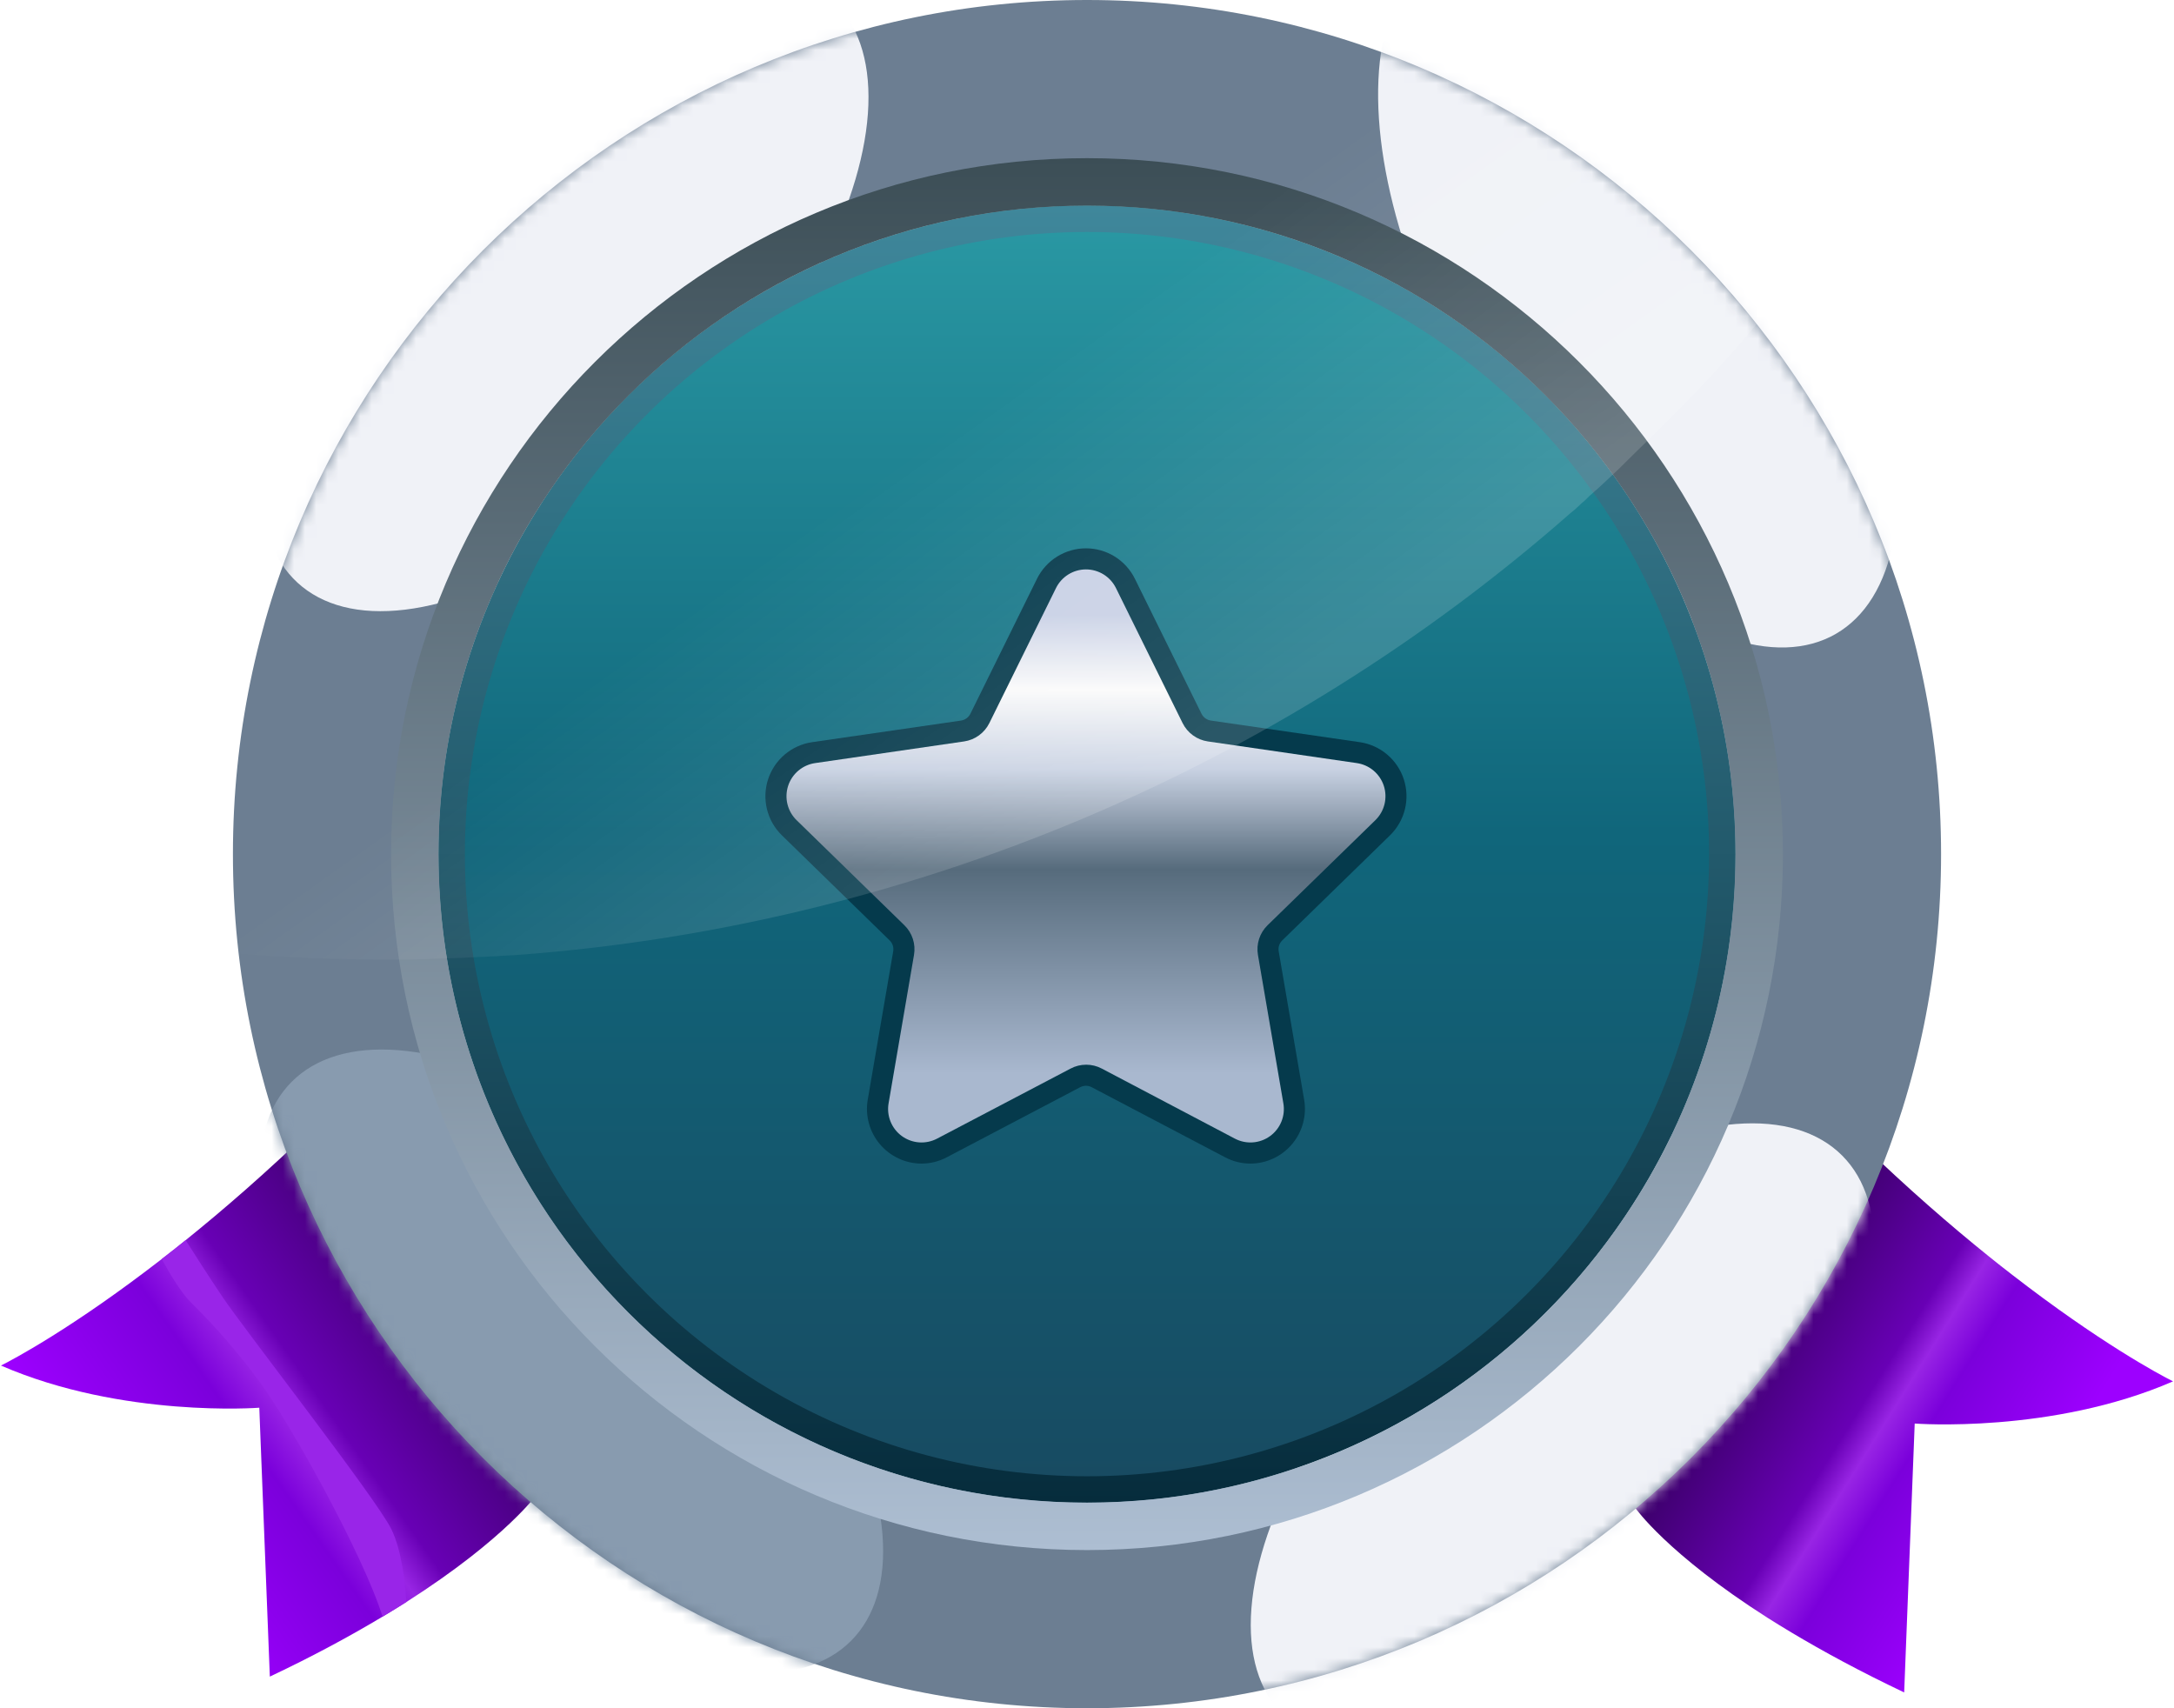 <svg width="196" height="154" viewBox="0 0 196 154" fill="none" xmlns="http://www.w3.org/2000/svg">
<path d="M147.432 135.938C147.432 135.938 150.284 140.064 159.367 145.853C160.047 146.281 160.76 146.723 161.511 147.17C164.363 148.876 167.714 150.692 171.673 152.574L172.623 128.333C172.623 128.333 184.982 129.284 195.914 124.531C194.654 123.903 189.226 120.98 181.421 114.93C180.723 114.393 179.996 113.822 179.264 113.228C175.813 110.452 171.968 107.111 167.856 103.142C161.691 113.599 147.432 135.938 147.432 135.938Z" fill="url(#paint0_linear_1200_17365)"/>
<path d="M48.568 134.512C48.568 134.512 45.716 138.638 36.633 144.427C35.953 144.855 35.24 145.297 34.489 145.744C31.637 147.45 28.31 149.266 24.327 151.148L23.377 126.907C23.377 126.907 11.018 127.858 0.086 123.105C1.346 122.478 6.774 119.554 14.579 113.504C15.277 112.967 16.005 112.396 16.736 111.802C20.187 109.026 24.032 105.685 28.144 101.716C34.309 112.173 48.568 134.512 48.568 134.512Z" fill="url(#paint1_linear_1200_17365)"/>
<path d="M36.633 144.427C35.953 144.855 35.24 145.297 34.489 145.744C32.792 140.235 26.029 128.067 23.377 124.531C21.51 121.994 19.444 119.609 17.198 117.401C16.318 116.522 15.258 114.74 14.579 113.504C15.277 112.967 16.005 112.396 16.736 111.802C17.602 113.171 18.913 115.22 20.064 116.926C21.965 119.778 33.848 134.988 35.274 137.84C36.21 139.731 36.524 142.664 36.633 144.427Z" fill="#9925E8"/>
<path fill-rule="evenodd" clip-rule="evenodd" d="M98 154C140.526 154 175 119.526 175 77C175 34.474 140.526 0 98 0C55.474 0 21 34.474 21 77C21 119.526 55.474 154 98 154ZM98 135.463C130.288 135.463 156.463 109.288 156.463 77C156.463 44.712 130.288 18.537 98 18.537C65.712 18.537 39.537 44.712 39.537 77C39.537 109.288 65.712 135.463 98 135.463Z" fill="#6C7E92"/>
<mask id="mask0_1200_17365" style="mask-type:alpha" maskUnits="userSpaceOnUse" x="21" y="0" width="154" height="154">
<path fill-rule="evenodd" clip-rule="evenodd" d="M98 154C140.526 154 175 119.526 175 77C175 34.474 140.526 0 98 0C55.474 0 21 34.474 21 77C21 119.526 55.474 154 98 154ZM98 135.463C130.288 135.463 156.463 109.288 156.463 77C156.463 44.712 130.288 18.537 98 18.537C65.712 18.537 39.537 44.712 39.537 77C39.537 109.288 65.712 135.463 98 135.463Z" fill="#6C7E92"/>
</mask>
<g mask="url(#mask0_1200_17365)">
<g filter="url(#filter0_f_1200_17365)">
<ellipse cx="50.933" cy="26.271" rx="17.586" ry="35.648" transform="rotate(42.553 50.933 26.271)" fill="#F0F2F7"/>
</g>
<g filter="url(#filter1_f_1200_17365)">
<ellipse cx="147.69" cy="26.271" rx="17.586" ry="35.648" transform="rotate(150 147.69 26.271)" fill="#F0F2F7"/>
</g>
<g filter="url(#filter2_f_1200_17365)">
<ellipse cx="140.871" cy="129.377" rx="17.586" ry="35.648" transform="rotate(-135 140.871 129.377)" fill="#F0F2F7"/>
</g>
<g filter="url(#filter3_f_1200_17365)">
<ellipse cx="51.513" cy="122.723" rx="17.586" ry="35.648" transform="rotate(-45 51.513 122.723)" fill="#889BAF"/>
</g>
</g>
<circle cx="98" cy="77" r="58.463" fill="url(#paint2_linear_1200_17365)"/>
<circle cx="98" cy="77" r="57.275" stroke="url(#paint3_linear_1200_17365)" stroke-width="2.377"/>
<path fill-rule="evenodd" clip-rule="evenodd" d="M98 139.741C132.651 139.741 160.741 111.651 160.741 77C160.741 42.349 132.651 14.259 98 14.259C63.349 14.259 35.259 42.349 35.259 77C35.259 111.651 63.349 139.741 98 139.741ZM98 135.463C130.288 135.463 156.463 109.288 156.463 77C156.463 44.712 130.288 18.537 98 18.537C65.712 18.537 39.537 44.712 39.537 77C39.537 109.288 65.712 135.463 98 135.463Z" fill="url(#paint4_linear_1200_17365)"/>
<path d="M112.73 104.899C111.931 104.898 111.144 104.701 110.439 104.324L98.423 98.012C98.264 97.928 98.086 97.884 97.905 97.884C97.725 97.884 97.547 97.928 97.387 98.012L85.371 104.324C84.666 104.701 83.88 104.898 83.08 104.899C82.364 104.897 81.656 104.739 81.007 104.435C80.358 104.132 79.783 103.691 79.321 103.142C78.86 102.594 78.523 101.952 78.335 101.26C78.147 100.569 78.112 99.845 78.232 99.138L80.528 85.763C80.559 85.585 80.545 85.401 80.489 85.229C80.433 85.056 80.335 84.901 80.205 84.775L70.49 75.302C69.833 74.661 69.369 73.849 69.149 72.958C68.93 72.067 68.964 71.132 69.247 70.26C69.53 69.387 70.051 68.611 70.752 68.018C71.453 67.426 72.305 67.041 73.213 66.908L86.645 64.959C86.824 64.932 86.995 64.862 87.141 64.755C87.287 64.649 87.406 64.508 87.487 64.346L93.494 52.173C93.901 51.35 94.529 50.658 95.309 50.173C96.088 49.689 96.988 49.432 97.905 49.432C98.823 49.432 99.722 49.689 100.502 50.173C101.281 50.658 101.91 51.35 102.316 52.173L108.324 64.346C108.405 64.508 108.523 64.649 108.67 64.755C108.816 64.862 108.986 64.932 109.165 64.959L122.598 66.908C123.505 67.041 124.358 67.426 125.058 68.018C125.759 68.611 126.281 69.387 126.564 70.26C126.847 71.132 126.881 72.067 126.661 72.958C126.442 73.849 125.977 74.661 125.321 75.302L115.606 84.775C115.475 84.901 115.378 85.056 115.321 85.229C115.265 85.401 115.252 85.585 115.283 85.763L117.578 99.138C117.698 99.845 117.663 100.569 117.475 101.26C117.287 101.952 116.951 102.594 116.489 103.142C116.028 103.691 115.453 104.132 114.803 104.435C114.154 104.739 113.447 104.897 112.73 104.899Z" fill="#053A4C"/>
<path d="M100.612 53.018L106.62 65.19C106.838 65.628 107.158 66.007 107.554 66.294C107.949 66.582 108.408 66.769 108.892 66.84L122.324 68.793C122.882 68.874 123.405 69.109 123.836 69.472C124.266 69.835 124.587 70.311 124.761 70.847C124.935 71.383 124.955 71.956 124.821 72.503C124.686 73.05 124.401 73.548 123.998 73.941L114.277 83.414C113.928 83.755 113.666 84.177 113.515 84.643C113.365 85.108 113.329 85.603 113.412 86.085L115.703 99.465C115.8 100.02 115.739 100.591 115.527 101.113C115.315 101.635 114.961 102.088 114.505 102.419C114.05 102.75 113.51 102.947 112.948 102.987C112.386 103.027 111.824 102.908 111.326 102.645L99.334 96.333C98.9 96.103 98.417 95.983 97.927 95.983C97.436 95.983 96.953 96.103 96.52 96.333L84.49 102.645C83.992 102.908 83.43 103.027 82.868 102.987C82.306 102.947 81.766 102.75 81.31 102.419C80.854 102.088 80.501 101.635 80.289 101.113C80.077 100.591 80.016 100.02 80.112 99.465L82.403 86.085C82.486 85.603 82.451 85.108 82.3 84.643C82.15 84.177 81.888 83.755 81.538 83.414L71.818 73.941C71.415 73.548 71.13 73.05 70.995 72.503C70.86 71.956 70.881 71.383 71.055 70.847C71.229 70.311 71.549 69.835 71.98 69.472C72.41 69.109 72.934 68.874 73.491 68.793L86.924 66.84C87.407 66.769 87.867 66.582 88.262 66.294C88.658 66.007 88.978 65.628 89.195 65.19L95.203 53.018C95.452 52.512 95.837 52.087 96.315 51.789C96.793 51.491 97.345 51.333 97.908 51.333C98.471 51.333 99.023 51.491 99.501 51.789C99.979 52.087 100.364 52.512 100.612 53.018Z" fill="url(#paint5_linear_1200_17365)"/>
<path opacity="0.15" d="M158.364 29.232C154.746 33.562 151.454 36.905 147.44 40.793C147.142 41.088 146.845 41.383 146.547 41.678C146.349 41.875 146.2 42.023 146.002 42.22C145.259 42.909 144.515 43.647 143.722 44.336C143.425 44.582 143.177 44.828 142.88 45.123C142.681 45.271 142.483 45.467 142.334 45.615C142.087 45.861 141.839 46.058 141.591 46.255C115.223 69.431 81.717 83.554 46.328 86.112C45.981 86.112 45.683 86.162 45.336 86.162C45.089 86.162 44.841 86.211 44.593 86.211C44.196 86.211 43.849 86.26 43.453 86.26C42.164 86.309 40.876 86.408 39.587 86.408C39.19 86.408 38.744 86.457 38.348 86.457C37.356 86.506 36.365 86.506 35.423 86.506C30.814 86.506 26.204 86.359 21.545 85.965C21.198 83.062 21 80.06 21 77.058C21 34.494 55.745 0 98.569 0C117.849 0 135.04 7.399 148.62 19.012C152.139 22.014 155.39 25.639 158.364 29.232Z" fill="url(#paint6_linear_1200_17365)"/>
<defs>
<filter id="filter0_f_1200_17365" x="-4.484" y="-30.608" width="110.833" height="113.757" filterUnits="userSpaceOnUse" color-interpolation-filters="sRGB">
<feFlood flood-opacity="0" result="BackgroundImageFix"/>
<feBlend mode="normal" in="SourceGraphic" in2="BackgroundImageFix" result="shape"/>
<feGaussianBlur stdDeviation="14.022" result="effect1_foregroundBlur_1200_17365"/>
</filter>
<filter id="filter1_f_1200_17365" x="96.202" y="-33.881" width="102.977" height="120.303" filterUnits="userSpaceOnUse" color-interpolation-filters="sRGB">
<feFlood flood-opacity="0" result="BackgroundImageFix"/>
<feBlend mode="normal" in="SourceGraphic" in2="BackgroundImageFix" result="shape"/>
<feGaussianBlur stdDeviation="14.022" result="effect1_foregroundBlur_1200_17365"/>
</filter>
<filter id="filter2_f_1200_17365" x="84.714" y="73.22" width="112.314" height="112.314" filterUnits="userSpaceOnUse" color-interpolation-filters="sRGB">
<feFlood flood-opacity="0" result="BackgroundImageFix"/>
<feBlend mode="normal" in="SourceGraphic" in2="BackgroundImageFix" result="shape"/>
<feGaussianBlur stdDeviation="14.022" result="effect1_foregroundBlur_1200_17365"/>
</filter>
<filter id="filter3_f_1200_17365" x="-4.644" y="66.566" width="112.314" height="112.314" filterUnits="userSpaceOnUse" color-interpolation-filters="sRGB">
<feFlood flood-opacity="0" result="BackgroundImageFix"/>
<feBlend mode="normal" in="SourceGraphic" in2="BackgroundImageFix" result="shape"/>
<feGaussianBlur stdDeviation="14.022" result="effect1_foregroundBlur_1200_17365"/>
</filter>
<linearGradient id="paint0_linear_1200_17365" x1="181.892" y1="138.315" x2="157.176" y2="122.867" gradientUnits="userSpaceOnUse">
<stop offset="0.01" stop-color="#9D00FF"/>
<stop offset="0.41" stop-color="#7B00DB"/>
<stop offset="0.53" stop-color="#9825E4"/>
<stop offset="0.62" stop-color="#6800B5"/>
<stop offset="1" stop-color="#400071"/>
</linearGradient>
<linearGradient id="paint1_linear_1200_17365" x1="10.719" y1="138.291" x2="39.585" y2="118.076" gradientUnits="userSpaceOnUse">
<stop offset="0.01" stop-color="#9D00FF"/>
<stop offset="0.41" stop-color="#7B00DB"/>
<stop offset="0.53" stop-color="#9825E4"/>
<stop offset="0.62" stop-color="#6800B5"/>
<stop offset="1" stop-color="#400071"/>
</linearGradient>
<linearGradient id="paint2_linear_1200_17365" x1="98" y1="18.537" x2="98" y2="135.463" gradientUnits="userSpaceOnUse">
<stop stop-color="#2A99A4"/>
<stop offset="0.484" stop-color="#10667B"/>
<stop offset="1" stop-color="#184A61"/>
</linearGradient>
<linearGradient id="paint3_linear_1200_17365" x1="98" y1="18.537" x2="98" y2="135.463" gradientUnits="userSpaceOnUse">
<stop stop-color="#3F879B"/>
<stop offset="1" stop-color="#062C3C"/>
</linearGradient>
<linearGradient id="paint4_linear_1200_17365" x1="98" y1="14.259" x2="98" y2="139.741" gradientUnits="userSpaceOnUse">
<stop stop-color="#3C4E56"/>
<stop offset="1" stop-color="#ADBED2"/>
</linearGradient>
<linearGradient id="paint5_linear_1200_17365" x1="97.908" y1="51.834" x2="97.908" y2="96.798" gradientUnits="userSpaceOnUse">
<stop offset="0.08" stop-color="#C8D0E5"/>
<stop offset="0.23" stop-color="#FAFAFA"/>
<stop offset="0.39" stop-color="#C8D1E2"/>
<stop offset="0.59" stop-color="#566B7C"/>
<stop offset="1" stop-color="#A9B8CF"/>
</linearGradient>
<linearGradient id="paint6_linear_1200_17365" x1="57.296" y1="11.87" x2="100.794" y2="72.755" gradientUnits="userSpaceOnUse">
<stop offset="0.508" stop-color="white" stop-opacity="0"/>
<stop offset="1" stop-color="white"/>
</linearGradient>
</defs>
</svg>
